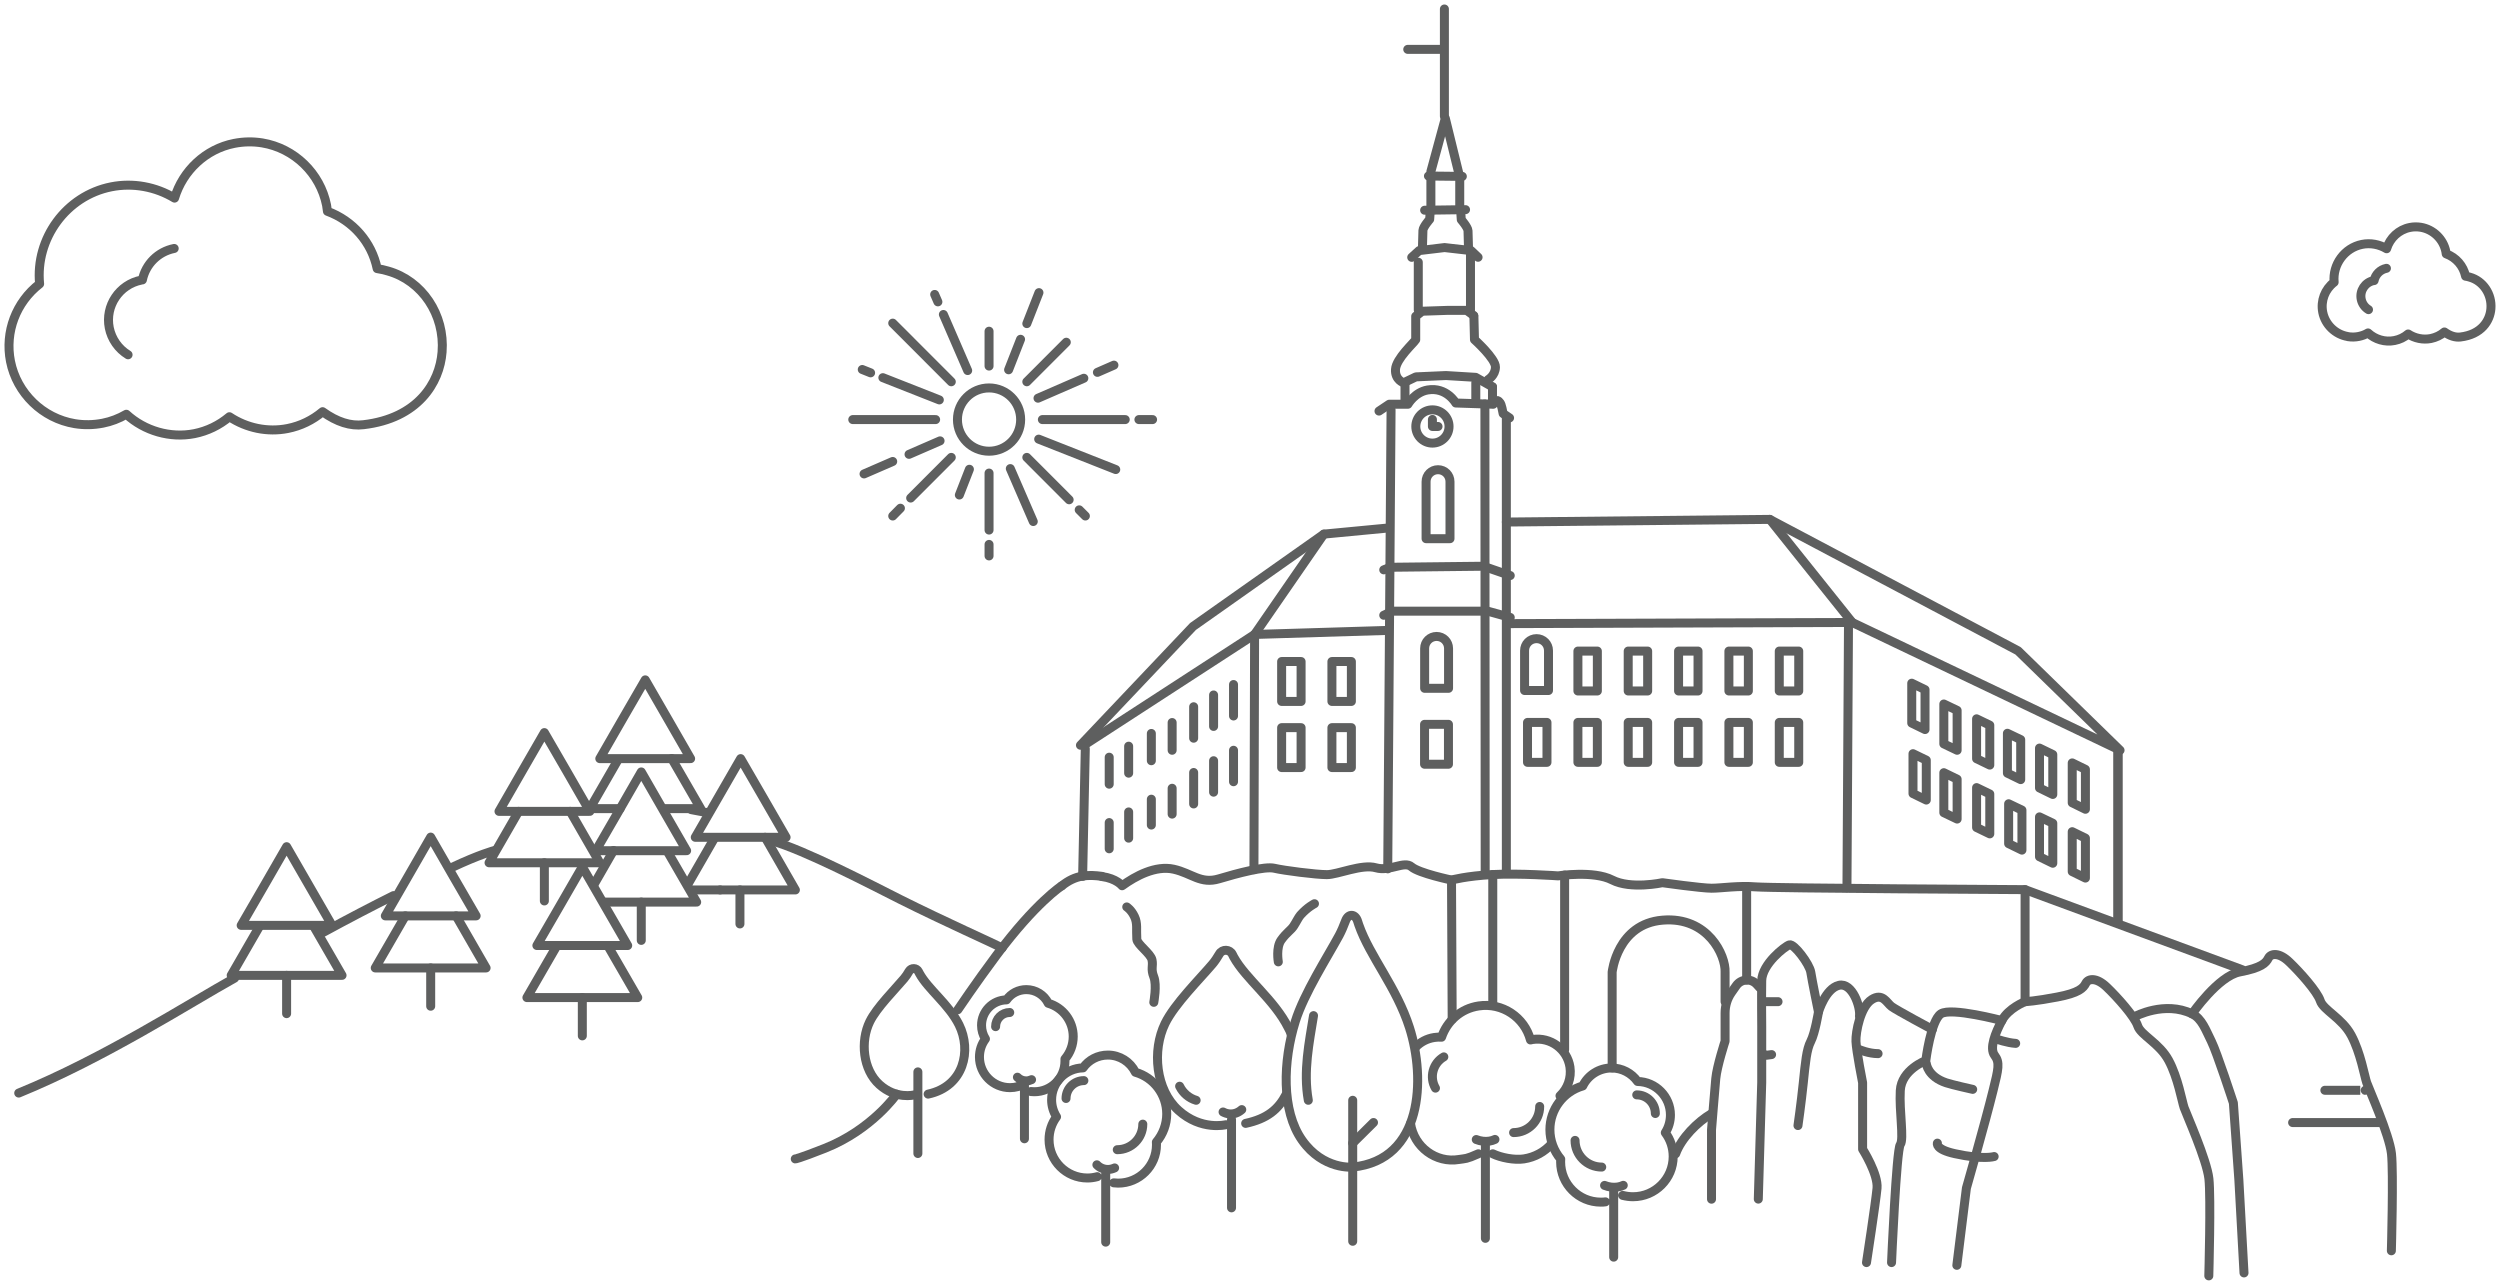 <svg width="278" height="143" viewBox="0 0 278 143" fill="none" xmlns="http://www.w3.org/2000/svg">
<path d="M263.012 121.239C263.012 121.239 263.045 121.239 258.525 121.239" stroke="#5E5F5F" stroke-linecap="round" stroke-linejoin="round"/>
<path d="M264.808 124.828C264.808 124.828 264.875 124.828 254.938 124.828" stroke="#5E5F5F" stroke-linecap="round" stroke-linejoin="round"/>
<path d="M109.983 50.175C111.924 50.175 113.497 48.6 113.497 46.657C113.497 44.714 111.924 43.138 109.983 43.138C108.042 43.138 106.469 44.714 106.469 46.657C106.469 48.6 108.042 50.175 109.983 50.175Z" stroke="#5E5F5F" stroke-linecap="round" stroke-linejoin="round"/>
<path d="M109.982 40.708V36.831" stroke="#5E5F5F" stroke-linecap="round" stroke-linejoin="round"/>
<path d="M109.982 58.944V52.605" stroke="#5E5F5F" stroke-linecap="round" stroke-linejoin="round"/>
<path d="M109.982 61.818V60.539" stroke="#5E5F5F" stroke-linecap="round" stroke-linejoin="round"/>
<path d="M104.041 46.657H94.828" stroke="#5E5F5F" stroke-linecap="round" stroke-linejoin="round"/>
<path d="M125.125 46.657H115.912" stroke="#5E5F5F" stroke-linecap="round" stroke-linejoin="round"/>
<path d="M105.783 42.452L99.272 35.933" stroke="#5E5F5F" stroke-linecap="round" stroke-linejoin="round"/>
<path d="M118.888 55.574L114.182 50.862" stroke="#5E5F5F" stroke-linecap="round" stroke-linejoin="round"/>
<path d="M120.694 57.38L120.008 56.694" stroke="#5E5F5F" stroke-linecap="round" stroke-linejoin="round"/>
<path d="M100.126 56.514L99.272 57.38" stroke="#5E5F5F" stroke-linecap="round" stroke-linejoin="round"/>
<path d="M105.782 50.862L101.266 55.383" stroke="#5E5F5F" stroke-linecap="round" stroke-linejoin="round"/>
<path d="M118.572 38.057L114.182 42.452" stroke="#5E5F5F" stroke-linecap="round" stroke-linejoin="round"/>
<path d="M104.294 33.566L103.936 32.742" stroke="#5E5F5F" stroke-linecap="round" stroke-linejoin="round"/>
<path d="M107.606 41.205L104.904 34.972" stroke="#5E5F5F" stroke-linecap="round" stroke-linejoin="round"/>
<path d="M114.899 57.993L112.346 52.108" stroke="#5E5F5F" stroke-linecap="round" stroke-linejoin="round"/>
<path d="M99.269 51.316L96.082 52.7" stroke="#5E5F5F" stroke-linecap="round" stroke-linejoin="round"/>
<path d="M104.535 49.023L101.084 50.523" stroke="#5E5F5F" stroke-linecap="round" stroke-linejoin="round"/>
<path d="M120.523 42.061L115.426 44.279" stroke="#5E5F5F" stroke-linecap="round" stroke-linejoin="round"/>
<path d="M123.869 40.603L122.033 41.406" stroke="#5E5F5F" stroke-linecap="round" stroke-linejoin="round"/>
<path d="M96.811 41.459L95.883 41.089" stroke="#5E5F5F" stroke-linecap="round" stroke-linejoin="round"/>
<path d="M104.453 44.47L98.174 41.997" stroke="#5E5F5F" stroke-linecap="round" stroke-linejoin="round"/>
<path d="M124.071 52.214L115.502 48.833" stroke="#5E5F5F" stroke-linecap="round" stroke-linejoin="round"/>
<path d="M107.798 52.182L106.68 55.045" stroke="#5E5F5F" stroke-linecap="round" stroke-linejoin="round"/>
<path d="M113.486 37.729L112.156 41.12" stroke="#5E5F5F" stroke-linecap="round" stroke-linejoin="round"/>
<path d="M115.532 32.541L114.182 35.986" stroke="#5E5F5F" stroke-linecap="round" stroke-linejoin="round"/>
<path d="M126.646 46.657H128.166" stroke="#5E5F5F" stroke-linecap="round" stroke-linejoin="round"/>
<path d="M237.408 113.033C237.408 113.033 240.701 111.258 243.761 112.738C244.858 113.266 245.291 114.576 245.903 115.791C246.515 117.006 248.351 122.648 248.351 122.648L248.963 131.227L249.533 141.549" stroke="#5E5F5F" stroke-linecap="round" stroke-linejoin="round"/>
<path d="M249.364 107.846L225.188 98.929C225.188 98.929 197.244 98.781 195.26 98.622C193.277 98.464 191.44 98.77 190.322 98.77C189.203 98.77 184.856 98.157 184.856 98.157C184.856 98.157 181.341 98.918 179.273 97.851C177.205 96.784 173.258 97.397 173.258 97.397C173.258 97.397 168.953 97.09 165.998 97.249C163.043 97.407 161.407 97.862 161.407 97.862C161.407 97.862 157.777 97.101 156.965 96.393C156.152 95.685 154.559 96.942 153.007 96.499C151.446 96.044 148.755 97.259 147.552 97.259C146.349 97.259 142.782 96.805 141.716 96.552C140.65 96.298 137.59 97.112 135.553 97.724C133.517 98.337 132.535 97.112 130.52 96.657C128.504 96.203 126.256 97.418 124.779 98.496C124.779 98.496 124.167 97.693 122.531 97.471" stroke="#5E5F5F" stroke-linecap="round" stroke-linejoin="round"/>
<path d="M225.187 111.385C225.187 111.385 223.34 112.104 222.612 113.477C221.884 114.851 221.198 116.562 221.8 117.355C222.401 118.147 222.232 118.855 221.631 121.264C220.713 124.983 218.665 132.114 218.665 132.114L217.6 140.704" stroke="#5E5F5F" stroke-linecap="round" stroke-linejoin="round"/>
<path d="M222.613 113.488C222.613 113.488 216.956 111.988 215.827 112.738C214.698 113.488 214.149 117.936 214.149 117.936C214.149 117.936 211.437 118.95 211.311 121.275C211.184 123.599 211.743 126.663 211.311 127.276C210.878 127.888 210.34 140.398 210.34 140.398" stroke="#5E5F5F" stroke-linecap="round" stroke-linejoin="round"/>
<path d="M214.878 114.471C214.878 114.471 210.889 112.336 210.34 111.924C209.792 111.512 209.348 110.361 208.114 111.164C206.89 111.967 206.341 114.735 206.383 115.802C206.425 116.869 207.122 120.398 207.122 120.398V127.793C207.122 127.793 208.874 130.561 208.726 132.136C208.578 133.72 207.554 140.398 207.554 140.398" stroke="#5E5F5F" stroke-linecap="round" stroke-linejoin="round"/>
<path d="M196.231 117.27C196.231 117.27 195.935 117.45 197.001 117.27" stroke="#5E5F5F" stroke-linecap="round" stroke-linejoin="round"/>
<path d="M214.213 118.295C214.213 118.295 214.35 119.721 216.418 120.408C217.115 120.64 219.363 121.137 219.363 121.137" stroke="#5E5F5F" stroke-linecap="round" stroke-linejoin="round"/>
<path d="M222.033 115.548C222.033 115.548 223.173 115.96 224.144 116.024" stroke="#5E5F5F" stroke-linecap="round" stroke-linejoin="round"/>
<path d="M199.934 125.162C199.934 125.162 200.283 122.754 200.525 120.419C200.768 118.084 200.884 116.71 201.359 115.791C201.834 114.872 202.214 112.526 202.214 112.526C202.214 112.526 201.496 109.008 201.359 108.11C201.222 107.212 199.491 104.909 198.985 105.067C198.478 105.226 195.935 107.212 195.903 109.05C195.872 110.889 195.903 114.101 195.903 114.101V120.387L195.523 133.34" stroke="#5E5F5F" stroke-linecap="round" stroke-linejoin="round"/>
<path d="M195.671 109.811L195.343 109.452C194.71 108.765 193.613 108.839 193.075 109.6L192.547 110.35C192.072 111.026 191.829 111.829 191.829 112.653V115.781C191.829 115.781 190.922 118.57 190.795 119.933C190.669 121.296 190.32 125.648 190.32 125.648V133.35" stroke="#5E5F5F" stroke-linecap="round" stroke-linejoin="round"/>
<path d="M196.283 111.385H197.718" stroke="#5E5F5F" stroke-linecap="round" stroke-linejoin="round"/>
<path d="M206.773 116.721C206.773 116.721 207.808 117.164 208.842 117.164" stroke="#5E5F5F" stroke-linecap="round" stroke-linejoin="round"/>
<path d="M165.996 97.249V111.501" stroke="#5E5F5F" stroke-linecap="round" stroke-linejoin="round"/>
<path d="M173.986 97.312V116.731" stroke="#5E5F5F" stroke-linecap="round" stroke-linejoin="round"/>
<path d="M179.271 118.749V108.1C179.271 108.1 179.831 102.732 184.886 102.32C189.93 101.908 191.914 106.251 191.829 108.1V111.385" stroke="#5E5F5F" stroke-linecap="round" stroke-linejoin="round"/>
<path d="M194.227 98.58V108.976" stroke="#5E5F5F" stroke-linecap="round" stroke-linejoin="round"/>
<path d="M225.189 98.929V111.385C225.189 111.385 226.361 111.333 228.767 110.868C231.173 110.413 231.669 109.875 231.943 109.336C232.218 108.797 233.136 108.67 234.275 109.769C235.426 110.868 237.378 113.044 237.716 114.079C238.053 115.115 240.122 115.992 241.156 117.915C242.19 119.827 242.644 122.511 242.876 123.176C243.108 123.842 245.398 128.976 245.63 131.068C245.862 133.16 245.619 141.877 245.619 141.877" stroke="#5E5F5F" stroke-linecap="round" stroke-linejoin="round"/>
<path d="M243.76 112.738C243.76 112.738 246.662 108.533 249.068 108.078C251.474 107.624 251.97 107.085 252.244 106.547C252.518 106.008 253.437 105.881 254.576 106.98C255.727 108.078 257.679 110.255 258.016 111.29C258.354 112.326 260.422 113.203 261.457 115.125C262.491 117.038 262.945 119.721 263.177 120.387C263.409 121.053 265.699 126.187 265.931 128.279C266.163 130.371 265.92 139.087 265.92 139.087" stroke="#5E5F5F" stroke-linecap="round" stroke-linejoin="round"/>
<path d="M161.408 97.862L161.482 113.34" stroke="#5E5F5F" stroke-linecap="round" stroke-linejoin="round"/>
<path d="M142.148 106.959C142.148 106.959 141.863 105.353 142.475 104.518C143.087 103.673 143.541 103.451 143.847 102.986C144.153 102.521 144.375 102.035 144.607 101.761C145.398 100.873 146.169 100.493 146.169 100.493" stroke="#5E5F5F" stroke-linecap="round" stroke-linejoin="round"/>
<path d="M128.302 111.459C128.302 111.459 128.661 109.547 128.302 108.628C127.944 107.709 128.25 107.444 128.102 106.737C127.954 106.029 126.456 105.025 126.414 104.444C126.34 103.335 126.519 102.68 126.15 101.919C125.791 101.158 125.295 100.852 125.295 100.852" stroke="#5E5F5F" stroke-linecap="round" stroke-linejoin="round"/>
<path d="M118.046 98.517C118.046 98.517 115.176 100.366 110.828 106.198C108.443 109.399 106.512 112.283 106.512 112.283" stroke="#5E5F5F" stroke-linecap="round" stroke-linejoin="round"/>
<path d="M139.438 96.7L139.511 70.551" stroke="#5E5F5F" stroke-linecap="round" stroke-linejoin="round"/>
<path d="M154.316 96.615L154.686 45.575" stroke="#5E5F5F" stroke-linecap="round" stroke-linejoin="round"/>
<path d="M205.381 98.728L205.55 69.758" stroke="#5E5F5F" stroke-linecap="round" stroke-linejoin="round"/>
<path d="M235.518 102.394V83.662" stroke="#5E5F5F" stroke-linecap="round" stroke-linejoin="round"/>
<path d="M120.537 82.87L139.511 70.551L154.126 70.107" stroke="#5E5F5F" stroke-linecap="round" stroke-linejoin="round"/>
<path d="M153.873 68.417L154.833 67.962H165.439L167.94 68.66" stroke="#5E5F5F" stroke-linecap="round" stroke-linejoin="round"/>
<path d="M120.146 82.87L132.662 69.663L147.214 59.394L154.2 58.728" stroke="#5E5F5F" stroke-linecap="round" stroke-linejoin="round"/>
<path d="M139.51 70.551L147.213 59.394" stroke="#5E5F5F" stroke-linecap="round" stroke-linejoin="round"/>
<path d="M159.286 49.273C160.306 49.273 161.133 48.445 161.133 47.424C161.133 46.403 160.306 45.575 159.286 45.575C158.266 45.575 157.439 46.403 157.439 47.424C157.439 48.445 158.266 49.273 159.286 49.273Z" stroke="#5E5F5F" stroke-linecap="round" stroke-linejoin="round"/>
<path d="M153.873 63.366L154.57 63.081L164.943 62.965L167.94 64" stroke="#5E5F5F" stroke-linecap="round" stroke-linejoin="round"/>
<path d="M167.506 58.052L196.8 57.756L224.406 72.368L235.75 83.43L205.97 69.219L168.002 69.346" stroke="#5E5F5F" stroke-linecap="round" stroke-linejoin="round"/>
<path d="M196.801 57.756L205.971 69.219" stroke="#5E5F5F" stroke-linecap="round" stroke-linejoin="round"/>
<path d="M156.236 44.624V42.563" stroke="#5E5F5F" stroke-linecap="round" stroke-linejoin="round"/>
<path d="M164.109 44.497V42.563" stroke="#5E5F5F" stroke-linecap="round" stroke-linejoin="round"/>
<path d="M165.965 44.888V43.018" stroke="#5E5F5F" stroke-linecap="round" stroke-linejoin="round"/>
<path d="M153.344 45.712L154.483 44.951H156.562C156.562 44.951 157.312 43.62 158.747 43.366C160.857 43.007 161.881 44.814 161.881 44.814L166.049 44.951C166.049 44.951 166.355 44.328 166.651 44.613C166.893 44.846 166.957 44.993 167.147 45.986L167.864 46.472" stroke="#5E5F5F" stroke-linecap="round" stroke-linejoin="round"/>
<path d="M165.965 43.018L164.097 41.961L160.794 41.76L157.449 41.908L156.087 42.563C156.087 42.563 155.106 42.268 155.18 41.074C155.254 39.88 157.216 38.137 157.427 37.777V35.168L158.145 34.608L160.973 34.513H163.094L163.875 35.083" stroke="#5E5F5F" stroke-linecap="round" stroke-linejoin="round"/>
<path d="M165.492 42.204C165.492 42.204 166.273 41.761 166.294 40.82C166.315 39.88 163.962 37.767 163.962 37.767L163.898 35.157" stroke="#5E5F5F" stroke-linecap="round" stroke-linejoin="round"/>
<path d="M161.239 59.901V53.562C161.239 52.822 160.648 52.231 159.91 52.231C159.171 52.231 158.58 52.822 158.58 53.562V59.901H161.239Z" stroke="#5E5F5F" stroke-linecap="round" stroke-linejoin="round"/>
<path d="M161.079 76.541V72.104C161.079 71.364 160.488 70.772 159.75 70.772C159.011 70.772 158.42 71.364 158.42 72.104V76.541H161.079Z" stroke="#5E5F5F" stroke-linecap="round" stroke-linejoin="round"/>
<path d="M161.069 80.546H158.41V84.983H161.069V80.546Z" stroke="#5E5F5F" stroke-linecap="round" stroke-linejoin="round"/>
<path d="M172.023 80.334H169.859V84.772H172.023V80.334Z" stroke="#5E5F5F" stroke-linecap="round" stroke-linejoin="round"/>
<path d="M177.626 80.334H175.463V84.772H177.626V80.334Z" stroke="#5E5F5F" stroke-linecap="round" stroke-linejoin="round"/>
<path d="M183.22 80.334H181.057V84.772H183.22V80.334Z" stroke="#5E5F5F" stroke-linecap="round" stroke-linejoin="round"/>
<path d="M188.821 80.334H186.658V84.772H188.821V80.334Z" stroke="#5E5F5F" stroke-linecap="round" stroke-linejoin="round"/>
<path d="M194.417 80.334H192.254V84.772H194.417V80.334Z" stroke="#5E5F5F" stroke-linecap="round" stroke-linejoin="round"/>
<path d="M200.019 80.334H197.855V84.772H200.019V80.334Z" stroke="#5E5F5F" stroke-linecap="round" stroke-linejoin="round"/>
<path d="M177.626 72.4H175.463V76.837H177.626V72.4Z" stroke="#5E5F5F" stroke-linecap="round" stroke-linejoin="round"/>
<path d="M183.22 72.4H181.057V76.837H183.22V72.4Z" stroke="#5E5F5F" stroke-linecap="round" stroke-linejoin="round"/>
<path d="M144.681 73.562H142.518V77.999H144.681V73.562Z" stroke="#5E5F5F" stroke-linecap="round" stroke-linejoin="round"/>
<path d="M150.273 73.562H148.109V77.999H150.273V73.562Z" stroke="#5E5F5F" stroke-linecap="round" stroke-linejoin="round"/>
<path d="M144.681 80.915H142.518V85.352H144.681V80.915Z" stroke="#5E5F5F" stroke-linecap="round" stroke-linejoin="round"/>
<path d="M150.273 80.915H148.109V85.352H150.273V80.915Z" stroke="#5E5F5F" stroke-linecap="round" stroke-linejoin="round"/>
<path d="M188.821 72.4H186.658V76.837H188.821V72.4Z" stroke="#5E5F5F" stroke-linecap="round" stroke-linejoin="round"/>
<path d="M194.417 72.4H192.254V76.837H194.417V72.4Z" stroke="#5E5F5F" stroke-linecap="round" stroke-linejoin="round"/>
<path d="M200.019 72.4H197.855V76.837H200.019V72.4Z" stroke="#5E5F5F" stroke-linecap="round" stroke-linejoin="round"/>
<path d="M212.586 75.971V80.408L214.063 81.126V76.689L212.586 75.971Z" stroke="#5E5F5F" stroke-linecap="round" stroke-linejoin="round"/>
<path d="M212.725 83.81V88.248L214.202 88.966V84.528L212.725 83.81Z" stroke="#5E5F5F" stroke-linecap="round" stroke-linejoin="round"/>
<path d="M216.154 78.285V82.722L217.632 83.43V78.993L216.154 78.285Z" stroke="#5E5F5F" stroke-linecap="round" stroke-linejoin="round"/>
<path d="M216.154 85.923V90.371L217.632 91.079V86.642L216.154 85.923Z" stroke="#5E5F5F" stroke-linecap="round" stroke-linejoin="round"/>
<path d="M219.797 79.933V84.37L221.264 85.078V80.641L219.797 79.933Z" stroke="#5E5F5F" stroke-linecap="round" stroke-linejoin="round"/>
<path d="M219.797 87.582V92.019L221.264 92.727V88.29L219.797 87.582Z" stroke="#5E5F5F" stroke-linecap="round" stroke-linejoin="round"/>
<path d="M223.225 81.539V85.976L224.702 86.694V82.246L223.225 81.539Z" stroke="#5E5F5F" stroke-linecap="round" stroke-linejoin="round"/>
<path d="M223.361 89.378V93.815L224.839 94.534V90.086L223.361 89.378Z" stroke="#5E5F5F" stroke-linecap="round" stroke-linejoin="round"/>
<path d="M226.793 83.187V87.624L228.27 88.343V83.905L226.793 83.187Z" stroke="#5E5F5F" stroke-linecap="round" stroke-linejoin="round"/>
<path d="M226.793 90.836V95.273L228.27 95.992V91.544L226.793 90.836Z" stroke="#5E5F5F" stroke-linecap="round" stroke-linejoin="round"/>
<path d="M230.432 84.835V89.272L231.898 89.991V85.553L230.432 84.835Z" stroke="#5E5F5F" stroke-linecap="round" stroke-linejoin="round"/>
<path d="M230.432 92.484V96.921L231.898 97.64V93.203L230.432 92.484Z" stroke="#5E5F5F" stroke-linecap="round" stroke-linejoin="round"/>
<path d="M172.193 76.784V72.347C172.193 71.607 171.602 71.016 170.863 71.016C170.124 71.016 169.533 71.607 169.533 72.347V76.784H172.193Z" stroke="#5E5F5F" stroke-linecap="round" stroke-linejoin="round"/>
<path d="M157.713 34.492V29.157" stroke="#5E5F5F" stroke-linecap="round" stroke-linejoin="round"/>
<path d="M163.518 34.492V28.131" stroke="#5E5F5F" stroke-linecap="round" stroke-linejoin="round"/>
<path d="M156.984 28.617L157.807 27.867L160.636 27.529L163.58 27.867L164.361 28.607" stroke="#5E5F5F" stroke-linecap="round" stroke-linejoin="round"/>
<path d="M158.178 27.476C158.178 27.476 158.209 26.008 158.23 25.617C158.252 25.226 158.98 24.391 158.98 24.391L159.033 23.609" stroke="#5E5F5F" stroke-linecap="round" stroke-linejoin="round"/>
<path d="M163.296 27.519C163.296 27.519 163.265 26.05 163.243 25.659C163.222 25.268 162.494 24.434 162.494 24.434L162.441 23.652" stroke="#5E5F5F" stroke-linecap="round" stroke-linejoin="round"/>
<path d="M158.42 23.377L162.968 23.314" stroke="#5E5F5F" stroke-linecap="round" stroke-linejoin="round"/>
<path d="M158.844 19.574L162.611 19.616" stroke="#5E5F5F" stroke-linecap="round" stroke-linejoin="round"/>
<path d="M159.115 22.944V19.69" stroke="#5E5F5F" stroke-linecap="round" stroke-linejoin="round"/>
<path d="M165.153 97.175L165.121 44.93" stroke="#5E5F5F" stroke-linecap="round" stroke-linejoin="round"/>
<path d="M159.115 19.067L160.719 13.161L162.323 19.69V22.944" stroke="#5E5F5F" stroke-linecap="round" stroke-linejoin="round"/>
<path d="M160.617 12.928V1" stroke="#5E5F5F" stroke-linecap="round" stroke-linejoin="round"/>
<path d="M156.541 5.49H160.308" stroke="#5E5F5F" stroke-linecap="round" stroke-linejoin="round"/>
<path d="M73.777 89.917H77.914L74.695 84.349" stroke="#5E5F5F" stroke-linecap="round" stroke-linejoin="round"/>
<path d="M68.671 84.571L65.59 89.917H68.956" stroke="#5E5F5F" stroke-linecap="round" stroke-linejoin="round"/>
<path d="M71.752 84.359H76.796L74.274 79.975L71.752 75.601L69.219 79.975L66.697 84.359H71.752Z" stroke="#5E5F5F" stroke-linecap="round" stroke-linejoin="round"/>
<path d="M85.713 93.467C89.47 94.502 97.11 98.517 100.149 100.038C104.961 102.447 110.754 105.035 111.44 105.405" stroke="#5E5F5F" stroke-linecap="round" stroke-linejoin="round"/>
<path d="M26.089 108.765C21.14 111.512 11.569 117.682 2.082 121.549" stroke="#5E5F5F" stroke-linecap="round" stroke-linejoin="round"/>
<path d="M43.755 99.594C41.36 100.788 38.721 102.162 35.935 103.683" stroke="#5E5F5F" stroke-linecap="round" stroke-linejoin="round"/>
<path d="M54.983 94.576C54.983 94.576 53.348 94.999 50.256 96.457" stroke="#5E5F5F" stroke-linecap="round" stroke-linejoin="round"/>
<path d="M66.581 95.738L63.404 90.223" stroke="#5E5F5F" stroke-linecap="round" stroke-linejoin="round"/>
<path d="M57.673 90.223L54.381 95.939H60.533H66.58" stroke="#5E5F5F" stroke-linecap="round" stroke-linejoin="round"/>
<path d="M60.532 90.223H65.587L63.065 85.839L60.532 81.465L58.01 85.839L55.488 90.223H60.532Z" stroke="#5E5F5F" stroke-linecap="round" stroke-linejoin="round"/>
<path d="M60.533 95.939V100.186" stroke="#5E5F5F" stroke-linecap="round" stroke-linejoin="round"/>
<path d="M28.79 103.123L25.709 108.459H31.872H38.035L34.953 103.123" stroke="#5E5F5F" stroke-linecap="round" stroke-linejoin="round"/>
<path d="M31.873 102.901H36.917L34.395 98.527L31.873 94.153L29.351 98.527L26.818 102.901H31.873Z" stroke="#5E5F5F" stroke-linecap="round" stroke-linejoin="round"/>
<path d="M31.871 108.459V112.717" stroke="#5E5F5F" stroke-linecap="round" stroke-linejoin="round"/>
<path d="M80.078 98.96H88.446L85.08 93.107" stroke="#5E5F5F" stroke-linecap="round" stroke-linejoin="round"/>
<path d="M76.797 98.96H80.079" stroke="#5E5F5F" stroke-linecap="round" stroke-linejoin="round"/>
<path d="M79.403 93.277L76.459 98.39" stroke="#5E5F5F" stroke-linecap="round" stroke-linejoin="round"/>
<path d="M82.359 93.107H87.413L84.891 88.733L82.359 84.359L79.837 88.733L77.314 93.107H82.359Z" stroke="#5E5F5F" stroke-linecap="round" stroke-linejoin="round"/>
<path d="M82.281 98.96V102.743" stroke="#5E5F5F" stroke-linecap="round" stroke-linejoin="round"/>
<path d="M67.16 100.313H71.307H77.47L74.252 94.745" stroke="#5E5F5F" stroke-linecap="round" stroke-linejoin="round"/>
<path d="M68.225 94.576L66.103 98.263" stroke="#5E5F5F" stroke-linecap="round" stroke-linejoin="round"/>
<path d="M71.309 94.597H76.353L73.831 90.223L71.309 85.839L68.787 90.223L66.254 94.597H71.309Z" stroke="#5E5F5F" stroke-linecap="round" stroke-linejoin="round"/>
<path d="M71.309 100.313V104.571" stroke="#5E5F5F" stroke-linecap="round" stroke-linejoin="round"/>
<path d="M78.642 90.36C78.642 90.36 77.819 90.223 76.869 90.033" stroke="#5E5F5F" stroke-linecap="round" stroke-linejoin="round"/>
<path d="M61.937 105.141L58.592 110.931H64.755H70.917L67.572 105.141" stroke="#5E5F5F" stroke-linecap="round" stroke-linejoin="round"/>
<path d="M64.756 105.141H69.8L67.278 100.767L64.756 96.393L62.234 100.767L59.701 105.141H64.756Z" stroke="#5E5F5F" stroke-linecap="round" stroke-linejoin="round"/>
<path d="M64.754 110.931V115.189" stroke="#5E5F5F" stroke-linecap="round" stroke-linejoin="round"/>
<path d="M45.074 101.845L41.728 107.635H47.891H54.054L50.719 101.845" stroke="#5E5F5F" stroke-linecap="round" stroke-linejoin="round"/>
<path d="M47.892 101.845H52.947L50.414 97.471L47.892 93.086L45.37 97.471L42.848 101.845H47.892Z" stroke="#5E5F5F" stroke-linecap="round" stroke-linejoin="round"/>
<path d="M47.893 107.635V111.892" stroke="#5E5F5F" stroke-linecap="round" stroke-linejoin="round"/>
<path d="M202.215 112.526C202.215 112.526 202.985 109.927 204.484 109.568C205.982 109.209 206.921 112.019 206.774 112.981" stroke="#5E5F5F" stroke-linecap="round" stroke-linejoin="round"/>
<path d="M167.506 96.942V46.346" stroke="#5E5F5F" stroke-linecap="round" stroke-linejoin="round"/>
<path d="M137.168 76.119V79.616" stroke="#5E5F5F" stroke-linecap="round" stroke-linejoin="round"/>
<path d="M134.951 77.281V80.778" stroke="#5E5F5F" stroke-linecap="round" stroke-linejoin="round"/>
<path d="M132.734 78.591V82.088" stroke="#5E5F5F" stroke-linecap="round" stroke-linejoin="round"/>
<path d="M130.342 80.345V83.43" stroke="#5E5F5F" stroke-linecap="round" stroke-linejoin="round"/>
<path d="M128.029 81.56V84.592" stroke="#5E5F5F" stroke-linecap="round" stroke-linejoin="round"/>
<path d="M125.506 82.976V85.976" stroke="#5E5F5F" stroke-linecap="round" stroke-linejoin="round"/>
<path d="M123.344 84.201V87.201" stroke="#5E5F5F" stroke-linecap="round" stroke-linejoin="round"/>
<path d="M137.168 83.43V86.927" stroke="#5E5F5F" stroke-linecap="round" stroke-linejoin="round"/>
<path d="M134.951 84.592V88.089" stroke="#5E5F5F" stroke-linecap="round" stroke-linejoin="round"/>
<path d="M132.734 85.902V89.399" stroke="#5E5F5F" stroke-linecap="round" stroke-linejoin="round"/>
<path d="M130.342 87.656V90.529" stroke="#5E5F5F" stroke-linecap="round" stroke-linejoin="round"/>
<path d="M128.029 88.871V91.745" stroke="#5E5F5F" stroke-linecap="round" stroke-linejoin="round"/>
<path d="M125.506 90.287V93.203" stroke="#5E5F5F" stroke-linecap="round" stroke-linejoin="round"/>
<path d="M123.344 91.47V94.386" stroke="#5E5F5F" stroke-linecap="round" stroke-linejoin="round"/>
<path d="M235.518 102.394V83.662" stroke="#5E5F5F" stroke-linecap="round" stroke-linejoin="round"/>
<path d="M114.636 121.38C114.762 121.391 114.899 121.401 115.026 121.401C116.894 121.401 118.424 119.88 118.424 117.999C118.424 117.925 118.424 117.841 118.424 117.756C119.015 117.059 119.342 116.182 119.342 115.263C119.342 113.551 118.202 112.041 116.567 111.565C116.113 110.635 115.163 110.044 114.129 110.044C113.253 110.044 112.43 110.466 111.924 111.185C110.383 111.206 109.148 112.474 109.148 114.016C109.148 114.555 109.296 115.073 109.581 115.527C109.148 116.108 108.916 116.805 108.916 117.545C108.916 119.415 110.436 120.947 112.314 120.947C112.609 120.947 112.905 120.905 113.19 120.831M114.709 120.06C114.519 120.144 114.33 120.197 114.118 120.197C113.749 120.197 113.39 120.049 113.137 119.785M113.918 120.366V126.631" stroke="#5E5F5F" stroke-linecap="round" stroke-linejoin="round"/>
<path d="M112.283 112.59C111.418 112.59 110.711 113.298 110.711 114.164" stroke="#5E5F5F" stroke-linecap="round" stroke-linejoin="round"/>
<path d="M180.444 132.928C180.813 133.023 181.203 133.076 181.594 133.076C184.053 133.076 186.058 131.068 186.058 128.607C186.058 127.635 185.752 126.715 185.182 125.955C185.562 125.363 185.752 124.676 185.752 123.979C185.752 121.95 184.116 120.292 182.1 120.26C181.425 119.32 180.359 118.76 179.198 118.76C177.837 118.76 176.592 119.542 176.001 120.757C173.848 121.38 172.35 123.366 172.35 125.617C172.35 126.821 172.782 127.973 173.553 128.892C173.553 128.997 173.542 129.103 173.542 129.209C173.542 131.67 175.547 133.678 178.006 133.678C178.175 133.678 178.354 133.678 178.523 133.646M180.507 131.808C180.138 131.987 179.673 132.061 179.188 132.009C178.913 131.977 178.66 131.913 178.428 131.818M179.441 132.23V139.795" stroke="#5E5F5F" stroke-linecap="round" stroke-linejoin="round"/>
<path d="M175.146 126.811C175.146 128.448 176.476 129.779 178.112 129.779" stroke="#5E5F5F" stroke-linecap="round" stroke-linejoin="round"/>
<path d="M184.074 123.821C184.074 122.679 183.146 121.75 182.006 121.75" stroke="#5E5F5F" stroke-linecap="round" stroke-linejoin="round"/>
<path d="M138.084 123.388C137.884 123.567 137.651 123.705 137.398 123.789C136.934 123.937 136.438 123.884 136.005 123.652M143.012 121.708C142.157 123.367 140.902 124.402 138.517 124.92M136.322 125.068C136.322 125.068 133.578 125.765 131.045 123.472C128.502 121.18 128.091 116.816 129.557 113.805C130.602 111.66 133.42 108.86 134.834 107.191C135.108 106.864 135.372 106.462 135.594 106.082C135.921 105.511 136.754 105.543 137.039 106.124C137.092 106.23 137.134 106.314 137.177 106.399C138.517 108.85 141.714 111.174 143.265 114.302C143.445 114.661 143.434 114.597 143.561 114.978" stroke="#5E5F5F" stroke-linecap="round" stroke-linejoin="round"/>
<path d="M156.85 124.951C157.24 127.54 159.667 129.367 162.242 128.934C163.012 128.807 162.981 128.924 164.395 128.3" stroke="#5E5F5F" stroke-linecap="round" stroke-linejoin="round"/>
<path d="M173.471 121.856C174.315 121.063 174.758 119.88 174.579 118.654C174.273 116.658 172.415 115.295 170.431 115.591C170.347 115.601 170.273 115.622 170.189 115.643C169.524 113.129 167.055 111.46 164.427 111.861C162.443 112.157 160.902 113.551 160.301 115.337C160.037 115.316 159.763 115.326 159.488 115.369C158.665 115.495 157.948 115.886 157.42 116.436" stroke="#5E5F5F" stroke-linecap="round" stroke-linejoin="round"/>
<path d="M166 128.301C166.897 128.734 168.395 129.03 169.451 128.871C170.685 128.681 171.751 128.079 172.522 127.212" stroke="#5E5F5F" stroke-linecap="round" stroke-linejoin="round"/>
<path d="M160.553 117.524C159.34 118.221 158.917 119.785 159.624 121" stroke="#5E5F5F" stroke-linecap="round" stroke-linejoin="round"/>
<path d="M168.311 125.944C169.915 125.944 171.213 124.645 171.213 123.039" stroke="#5E5F5F" stroke-linecap="round" stroke-linejoin="round"/>
<path d="M166.239 126.705C165.87 126.885 165.405 126.959 164.92 126.906C164.646 126.874 164.392 126.811 164.16 126.716" stroke="#5E5F5F" stroke-linecap="round" stroke-linejoin="round"/>
<path d="M131.174 120.788C131.533 121.538 132.219 122.12 133.01 122.352" stroke="#5E5F5F" stroke-linecap="round" stroke-linejoin="round"/>
<path d="M150.421 122.352V138.031M150.421 129.779C150.421 129.779 147.161 130.128 144.807 126.81C142.454 123.493 142.676 117.946 144.037 113.583C145.008 110.466 147.614 106.42 148.923 104C149.176 103.525 149.419 102.944 149.63 102.384C149.936 101.56 150.706 101.591 150.97 102.447C151.012 102.595 151.065 102.732 151.097 102.838C152.342 106.398 155.297 109.758 156.742 114.291C158.536 119.954 158.241 128.987 150.421 129.779Z" stroke="#5E5F5F" stroke-linecap="round" stroke-linejoin="round"/>
<path d="M145.484 122.352C144.904 119.119 145.59 115.907 146.064 112.938" stroke="#5E5F5F" stroke-linecap="round" stroke-linejoin="round"/>
<path d="M165.176 127.117V137.703" stroke="#5E5F5F" stroke-linecap="round" stroke-linejoin="round"/>
<path d="M136.945 124.497V134.312" stroke="#5E5F5F" stroke-linecap="round" stroke-linejoin="round"/>
<path d="M123.851 131.533C124.01 131.554 124.178 131.565 124.337 131.565C126.69 131.565 128.6 129.653 128.6 127.297C128.6 127.201 128.6 127.096 128.589 127.001C129.328 126.124 129.74 125.014 129.74 123.873C129.74 121.718 128.315 119.827 126.257 119.235C125.687 118.073 124.506 117.323 123.197 117.323C122.089 117.323 121.065 117.851 120.432 118.749C118.501 118.781 116.939 120.366 116.939 122.299C116.939 122.975 117.129 123.62 117.488 124.19C116.95 124.919 116.654 125.796 116.654 126.726C116.654 129.082 118.564 130.994 120.918 130.994C121.287 130.994 121.656 130.942 122.015 130.846M123.946 129.874C123.714 129.98 123.461 130.044 123.208 130.044C122.743 130.044 122.3 129.864 121.973 129.526M122.954 130.255V138.126" stroke="#5E5F5F" stroke-linecap="round" stroke-linejoin="round"/>
<path d="M124.24 127.846C125.802 127.846 127.079 126.568 127.079 125.004" stroke="#5E5F5F" stroke-linecap="round" stroke-linejoin="round"/>
<path d="M120.527 120.165C119.44 120.165 118.543 121.053 118.543 122.151" stroke="#5E5F5F" stroke-linecap="round" stroke-linejoin="round"/>
<path d="M101.625 121.76C101.625 121.76 99.641 122.268 97.795 120.609C95.948 118.95 95.653 115.791 96.718 113.604C97.478 112.051 99.515 110.022 100.539 108.807C100.739 108.575 100.929 108.279 101.087 108.004C101.33 107.592 101.921 107.614 102.132 108.036C102.164 108.11 102.206 108.174 102.237 108.237C103.208 110.012 105.519 111.692 106.649 113.963C108.052 116.795 107.218 120.799 103.208 121.665" stroke="#5E5F5F" stroke-linecap="round" stroke-linejoin="round"/>
<path d="M102.068 119.193V128.269" stroke="#5E5F5F" stroke-linecap="round" stroke-linejoin="round"/>
<path d="M190.344 123.821C188.751 124.751 186.957 126.557 186.334 128.3" stroke="#5E5F5F" stroke-linecap="round" stroke-linejoin="round"/>
<path d="M159.285 46.642V47.424H159.908" stroke="#5E5F5F" stroke-linecap="round" stroke-linejoin="round"/>
<path d="M215.438 127.117C215.438 127.117 215.164 127.804 217.391 128.29C220.546 128.987 221.749 128.607 221.749 128.607" stroke="#5E5F5F" stroke-linecap="round" stroke-linejoin="round"/>
<path d="M152.733 124.824L150.422 127.117" stroke="#5E5F5F" stroke-linecap="round" stroke-linejoin="round"/>
<path d="M99.704 121.676C99.704 121.676 96.96 125.617 91.737 127.687C88.687 128.892 88.434 128.871 88.434 128.871" stroke="#5E5F5F" stroke-linecap="round" stroke-linejoin="round"/>
<path d="M120.389 97.45L120.684 83.271" stroke="#5E5F5F" stroke-linecap="round" stroke-linejoin="round"/>
<path d="M122.531 97.45C121.011 97.249 119.618 97.249 118.057 98.517" stroke="#5E5F5F" stroke-linecap="round" stroke-linejoin="round"/>
<path d="M8.32 47.111C4.743 46.52 1.873 43.73 1.165 40.18C0.522 36.905 1.788 33.598 4.405 31.57C3.909 26.53 7.36 21.765 12.383 20.772C14.789 20.297 17.311 20.762 19.411 22.029C20.329 18.976 22.872 16.567 26.049 15.944C27.083 15.743 28.128 15.722 29.162 15.891C32.739 16.483 35.609 19.272 36.316 22.822C36.359 23.054 36.39 23.276 36.411 23.498C39.24 24.544 41.329 26.921 41.941 29.869C42.342 29.932 42.733 30.017 43.123 30.133C46.943 31.2 49.486 34.993 49.159 39.145C48.895 42.589 46.458 46.52 40.422 47.227C38.986 47.407 37.477 46.932 35.873 45.78C34.755 46.72 33.425 47.365 31.99 47.65C29.763 48.094 27.421 47.608 25.511 46.34C24.381 47.291 23.052 47.935 21.617 48.221C18.936 48.749 16.076 47.925 14.05 46.065C13.227 46.541 12.351 46.879 11.433 47.058C10.399 47.259 9.354 47.28 8.32 47.111Z" stroke="#5E5F5F" stroke-linecap="round" stroke-linejoin="round"/>
<path d="M14.241 39.451C13.165 38.796 12.405 37.708 12.152 36.461C11.666 34.021 13.259 31.633 15.708 31.147C15.75 31.147 15.792 31.137 15.834 31.126C16.193 29.383 17.565 27.988 19.37 27.629" stroke="#5E5F5F" stroke-linecap="round" stroke-linejoin="round"/>
<path d="M261.076 37.423C259.683 37.191 258.564 36.102 258.29 34.729C258.037 33.45 258.533 32.161 259.556 31.38C259.366 29.415 260.706 27.566 262.659 27.175C263.598 26.985 264.579 27.175 265.392 27.661C265.751 26.467 266.743 25.537 267.977 25.294C268.378 25.21 268.79 25.21 269.191 25.273C270.584 25.505 271.702 26.594 271.977 27.967C271.998 28.062 272.008 28.147 272.019 28.231C273.116 28.633 273.929 29.562 274.172 30.714C274.33 30.735 274.478 30.767 274.636 30.82C276.124 31.232 277.116 32.711 276.989 34.327C276.884 35.669 275.934 37.201 273.591 37.476C273.032 37.539 272.441 37.36 271.819 36.916C271.386 37.286 270.869 37.529 270.309 37.645C269.444 37.814 268.526 37.624 267.787 37.138C267.355 37.508 266.827 37.761 266.268 37.867C265.223 38.078 264.115 37.751 263.324 37.022C263.007 37.212 262.659 37.338 262.3 37.412C261.899 37.497 261.487 37.497 261.086 37.434L261.076 37.423Z" stroke="#5E5F5F" stroke-linecap="round" stroke-linejoin="round"/>
<path d="M263.378 34.433C262.956 34.179 262.66 33.757 262.565 33.271C262.375 32.32 262.998 31.39 263.948 31.2C263.969 31.2 263.979 31.2 264.001 31.2C264.138 30.524 264.676 29.974 265.372 29.837" stroke="#5E5F5F" stroke-linecap="round" stroke-linejoin="round"/>
</svg>

